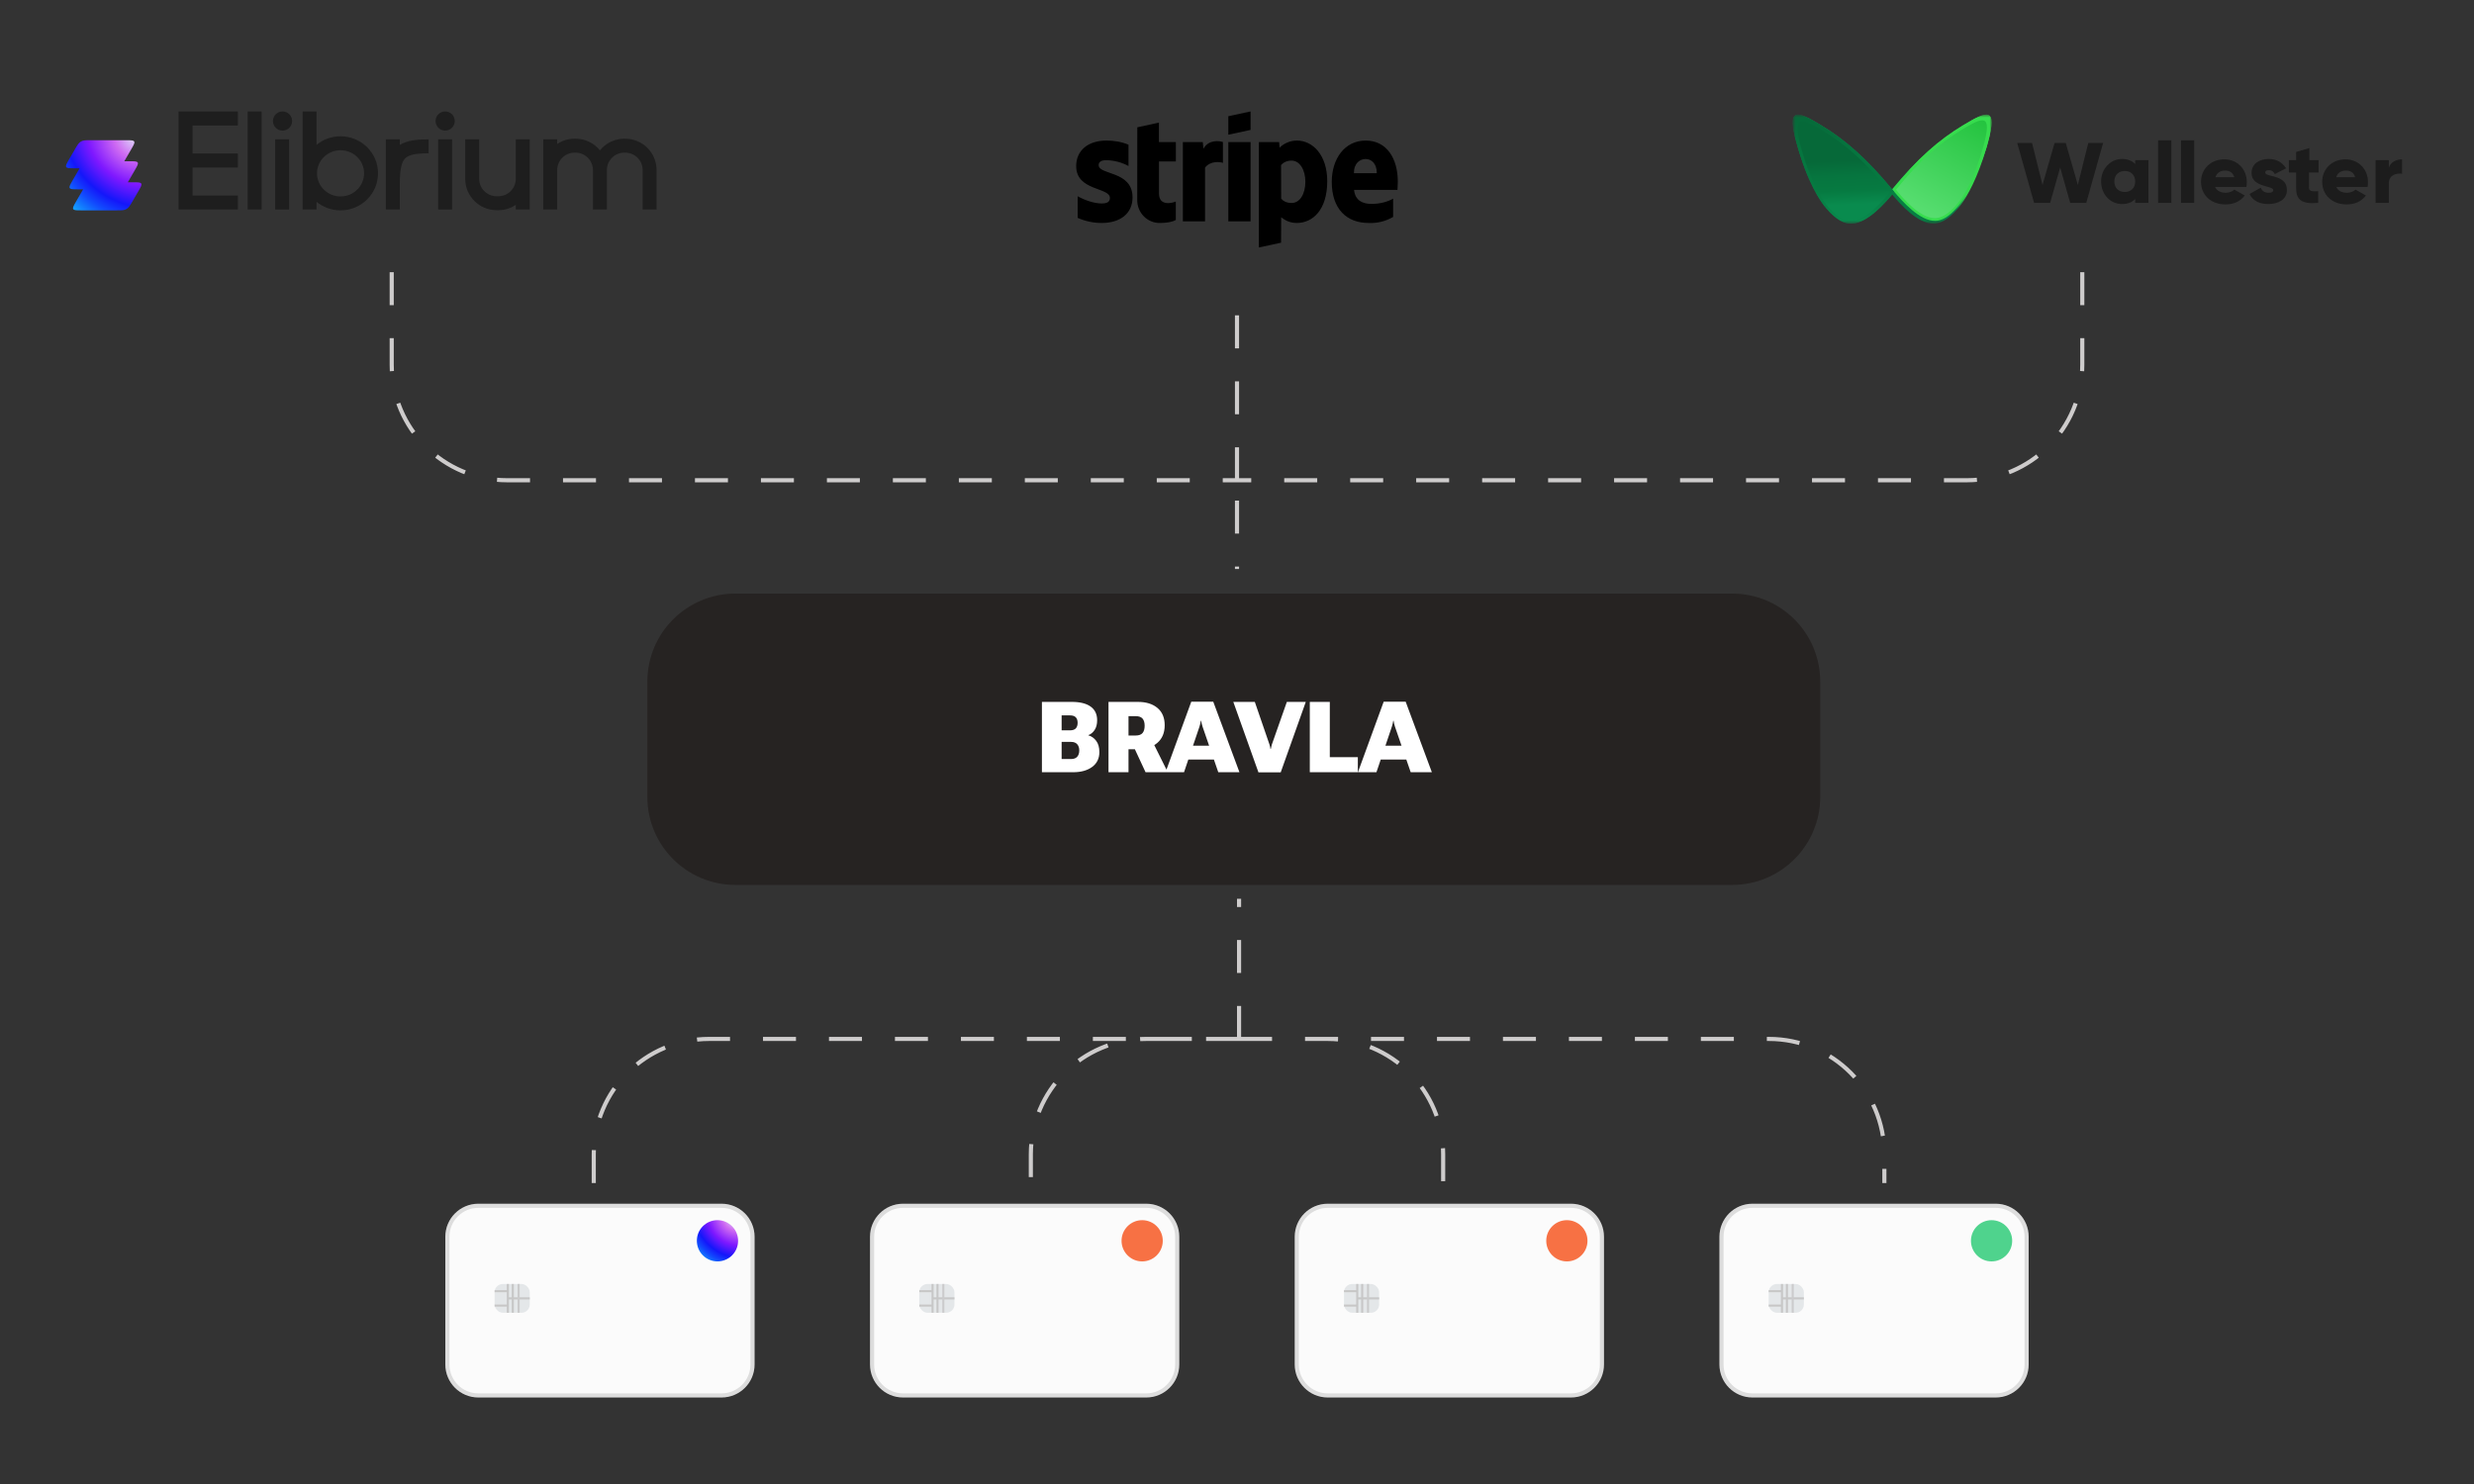 <?xml version="1.0" encoding="UTF-8"?> <svg xmlns="http://www.w3.org/2000/svg" width="600" height="360" viewBox="0 0 600 360" fill="none"><rect x="0" y="0" width="600" height="360" fill="#333333" stroke="none"/><path d="M108 300.011C108 295.592 111.582 292.011 116 292.011H175C179.418 292.011 183 295.592 183 300.011V331.011C183 335.429 179.418 339.011 175 339.011H116C111.582 339.011 108 335.429 108 331.011V300.011Z" fill="#FBFBFB"></path><path d="M116 292.511H175C179.142 292.511 182.5 295.869 182.5 300.011V331.011C182.5 335.153 179.142 338.511 175 338.511H116C111.858 338.511 108.5 335.153 108.5 331.011V300.011C108.5 295.869 111.858 292.511 116 292.511Z" stroke="black" stroke-opacity="0.12"></path><rect x="119.945" y="311.478" width="8.527" height="6.984" rx="2" fill="#E4E7E9"></rect><path d="M123.167 311.478L123.167 313.224M123.167 318.461L123.167 316.715M123.167 314.97L124.363 314.97M123.167 314.97L123.167 313.224M123.167 314.97L123.167 316.715M128.48 314.97L125.56 314.97L124.363 314.97M124.363 314.97L124.363 311.478M124.363 314.97L124.363 318.461M123.167 313.224L119.946 313.224M123.167 316.715L119.946 316.715" stroke="#C7C7C7" stroke-width="0.5"></path><line x1="125.777" y1="311.478" x2="125.777" y2="318.461" stroke="#CBCBCC" stroke-width="0.5"></line><circle cx="174" cy="301" r="5" fill="url(#paint0_radial_4365_1208)"></circle><path d="M211 300.011C211 295.592 214.582 292.011 219 292.011H278C282.418 292.011 286 295.592 286 300.011V331.011C286 335.429 282.418 339.011 278 339.011H219C214.582 339.011 211 335.429 211 331.011V300.011Z" fill="#FBFBFB"></path><path d="M219 292.511H278C282.142 292.511 285.5 295.869 285.5 300.011V331.011C285.5 335.153 282.142 338.511 278 338.511H219C214.858 338.511 211.5 335.153 211.5 331.011V300.011C211.5 295.869 214.858 292.511 219 292.511Z" stroke="black" stroke-opacity="0.12"></path><rect x="222.945" y="311.478" width="8.527" height="6.984" rx="2" fill="#E4E7E9"></rect><path d="M226.167 311.478L226.167 313.224M226.167 318.461L226.167 316.715M226.167 314.97L227.363 314.97M226.167 314.97L226.167 313.224M226.167 314.97L226.167 316.715M231.48 314.97L228.56 314.97L227.363 314.97M227.363 314.97L227.363 311.478M227.363 314.97L227.363 318.461M226.167 313.224L222.946 313.224M226.167 316.715L222.946 316.715" stroke="#C7C7C7" stroke-width="0.5"></path><line x1="228.777" y1="311.478" x2="228.777" y2="318.461" stroke="#CBCBCC" stroke-width="0.5"></line><circle cx="277" cy="301" r="5" fill="#F77144"></circle><path d="M314 300.011C314 295.592 317.582 292.011 322 292.011H381C385.418 292.011 389 295.592 389 300.011V331.011C389 335.429 385.418 339.011 381 339.011H322C317.582 339.011 314 335.429 314 331.011V300.011Z" fill="#FBFBFB"></path><path d="M322 292.511H381C385.142 292.511 388.5 295.869 388.5 300.011V331.011C388.5 335.153 385.142 338.511 381 338.511H322C317.858 338.511 314.5 335.153 314.5 331.011V300.011C314.5 295.869 317.858 292.511 322 292.511Z" stroke="black" stroke-opacity="0.12"></path><rect x="325.945" y="311.478" width="8.527" height="6.984" rx="2" fill="#E4E7E9"></rect><path d="M329.167 311.478L329.167 313.224M329.167 318.461L329.167 316.715M329.167 314.97L330.363 314.97M329.167 314.97L329.167 313.224M329.167 314.97L329.167 316.715M334.48 314.97L331.56 314.97L330.363 314.97M330.363 314.97L330.363 311.478M330.363 314.97L330.363 318.461M329.167 313.224L325.946 313.224M329.167 316.715L325.946 316.715" stroke="#C7C7C7" stroke-width="0.5"></path><line x1="331.777" y1="311.478" x2="331.777" y2="318.461" stroke="#CBCBCC" stroke-width="0.5"></line><circle cx="380" cy="301" r="5" fill="#F77144"></circle><path d="M417 300.011C417 295.592 420.582 292.011 425 292.011H484C488.418 292.011 492 295.592 492 300.011V331.011C492 335.429 488.418 339.011 484 339.011H425C420.582 339.011 417 335.429 417 331.011V300.011Z" fill="#FBFBFB"></path><path d="M425 292.511H484C488.142 292.511 491.5 295.869 491.5 300.011V331.011C491.5 335.153 488.142 338.511 484 338.511H425C420.858 338.511 417.5 335.153 417.5 331.011V300.011C417.5 295.869 420.858 292.511 425 292.511Z" stroke="black" stroke-opacity="0.12"></path><rect x="428.945" y="311.478" width="8.527" height="6.984" rx="2" fill="#E4E7E9"></rect><path d="M432.167 311.478L432.167 313.224M432.167 318.461L432.167 316.715M432.167 314.97L433.363 314.97M432.167 314.97L432.167 313.224M432.167 314.97L432.167 316.715M437.48 314.97L434.56 314.97L433.363 314.97M433.363 314.97L433.363 311.478M433.363 314.97L433.363 318.461M432.167 313.224L428.946 313.224M432.167 316.715L428.946 316.715" stroke="#C7C7C7" stroke-width="0.5"></path><line x1="434.777" y1="311.478" x2="434.777" y2="318.461" stroke="#CBCBCC" stroke-width="0.5"></line><circle cx="483" cy="301" r="5" fill="#4FD38D"></circle><path d="M157 165.333C157 153.551 166.551 144 178.333 144H420.111C431.893 144 441.444 153.551 441.444 165.333V193.333C441.444 205.115 431.893 214.667 420.111 214.667H178.333C166.551 214.667 157 205.115 157 193.333V165.333Z" fill="#262322"></path><path d="M252.688 187.333V170.271H259.941C261.918 170.271 263.434 170.646 264.488 171.396C265.551 172.146 266.082 173.259 266.082 174.736C266.082 175.681 265.879 176.462 265.473 177.08C265.066 177.697 264.559 178.115 263.949 178.333V178.38C264.707 178.591 265.34 179.037 265.848 179.716C266.363 180.388 266.621 181.298 266.621 182.447C266.621 183.986 266.039 185.185 264.875 186.044C263.711 186.904 262.164 187.333 260.234 187.333H252.688ZM257.469 184.134H259.73C260.418 184.134 260.926 183.947 261.254 183.572C261.582 183.197 261.746 182.689 261.746 182.048C261.746 181.423 261.582 180.923 261.254 180.548C260.926 180.166 260.418 179.974 259.73 179.974H257.469V184.134ZM257.469 177.173H259.461C260.125 177.173 260.605 177.017 260.902 176.705C261.199 176.384 261.348 175.935 261.348 175.357C261.348 174.771 261.199 174.322 260.902 174.009C260.605 173.697 260.125 173.541 259.461 173.541H257.469V177.173ZM268.836 187.333V170.271H275.949C277.965 170.271 279.555 170.763 280.719 171.748C281.883 172.732 282.465 174.126 282.465 175.931C282.465 177.767 281.867 179.197 280.672 180.22C279.477 181.244 277.895 181.755 275.926 181.755H273.688V187.333H268.836ZM273.688 178.427H275.422C276.203 178.427 276.762 178.224 277.098 177.818C277.434 177.412 277.602 176.826 277.602 176.06C277.602 175.302 277.434 174.724 277.098 174.326C276.762 173.927 276.203 173.728 275.422 173.728H273.688V178.427ZM277.824 187.333L274.25 179.646L279.172 179.212L283.215 187.333H277.824ZM282.664 187.333L288.91 170.224H294.242L300.594 187.333H295.461L291.652 176.294C291.559 176.013 291.484 175.751 291.43 175.509C291.383 175.267 291.344 175.044 291.312 174.841H291.23C291.199 175.044 291.156 175.271 291.102 175.521C291.055 175.763 290.984 176.021 290.891 176.294L287.152 187.333H282.664ZM286.824 184.251L287.703 180.9H295.145L296.059 184.251H286.824ZM299.105 170.271H304.32L307.871 180.595C307.934 180.767 307.98 180.935 308.012 181.099C308.043 181.263 308.078 181.458 308.117 181.685H308.199C308.246 181.458 308.289 181.263 308.328 181.099C308.367 180.927 308.41 180.759 308.457 180.595L312.09 170.271H316.684L310.602 187.357H305.199L299.105 170.271ZM317.656 187.333V170.271H322.508V183.677H329.305V187.333H317.656ZM329.328 187.333L335.574 170.224H340.906L347.258 187.333H342.125L338.316 176.294C338.223 176.013 338.148 175.751 338.094 175.509C338.047 175.267 338.008 175.044 337.977 174.841H337.895C337.863 175.044 337.82 175.271 337.766 175.521C337.719 175.763 337.648 176.021 337.555 176.294L333.816 187.333H329.328ZM333.488 184.251L334.367 180.9H341.809L342.723 184.251H333.488Z" fill="white"></path><g clip-path="url(#clip0_4365_1208)"><path fill-rule="evenodd" clip-rule="evenodd" d="M19.629 34.332C19.071 34.654 18.771 35.171 18.172 36.207L16.768 38.63C16.169 39.666 15.869 40.183 16.055 40.505C16.24 40.826 16.838 40.826 18.034 40.826H19.308C19.22 40.974 19.127 41.135 19.025 41.31L17.621 43.734C17.021 44.769 16.721 45.286 16.907 45.608C17.092 45.929 17.69 45.929 18.886 45.929H20.162C20.075 46.077 19.981 46.238 19.879 46.414L18.475 48.838C17.875 49.873 17.575 50.39 17.761 50.712C17.946 51.033 18.544 51.033 19.74 51.033H28.325C29.521 51.033 30.119 51.033 30.677 50.712C31.235 50.39 31.535 49.873 32.135 48.838L33.539 46.414C34.138 45.379 34.438 44.862 34.253 44.54C34.068 44.219 33.469 44.219 32.273 44.219H30.998C31.085 44.071 31.178 43.91 31.28 43.734L32.685 41.31C33.284 40.275 33.584 39.758 33.399 39.436C33.214 39.115 32.616 39.115 31.419 39.115H30.145C30.233 38.967 30.326 38.806 30.428 38.63L31.831 36.207C32.431 35.171 32.731 34.654 32.545 34.332C32.36 34.011 31.762 34.011 30.566 34.011H21.981C20.785 34.011 20.187 34.011 19.629 34.332Z" fill="url(#paint1_radial_4365_1208)"></path><path d="M60.066 50.822V27.033H63.45V50.822H60.066Z" fill="#1E1E1E"></path><path d="M66.731 50.822V33.8H70.114V50.822H66.731Z" fill="#1E1E1E"></path><path fill-rule="evenodd" clip-rule="evenodd" d="M73.391 50.822V27.033H76.774V35.138C78.353 33.839 80.383 33.06 82.589 33.06C87.588 33.06 91.681 37.06 91.681 42.046C91.681 47.032 87.588 51.033 82.589 51.033C80.383 51.033 78.353 50.254 76.774 48.955V50.822H73.391ZM82.589 36.443C79.413 36.443 76.88 38.974 76.88 42.046C76.88 45.118 79.413 47.65 82.589 47.65C85.765 47.65 88.298 45.118 88.298 42.046C88.298 38.974 85.765 36.443 82.589 36.443Z" fill="#1E1E1E"></path><path d="M93.582 50.822V33.8H96.965V35.158C98.771 34.039 101.183 33.8 103.943 33.8V37.183C100.531 37.183 99.045 37.631 98.267 38.414C97.48 39.206 96.965 40.796 96.965 44.518V50.822H93.582Z" fill="#1E1E1E"></path><path d="M116.208 33.8V43.163C116.208 43.37 116.208 43.439 116.21 43.493C116.273 45.735 118.076 47.539 120.318 47.602C120.372 47.603 120.441 47.603 120.648 47.603C120.856 47.603 120.925 47.603 120.979 47.602C123.221 47.539 125.024 45.735 125.087 43.493C125.089 43.439 125.089 43.37 125.089 43.163V33.8H128.472V50.822H125.089V49.705C123.935 50.477 122.558 50.942 121.073 50.983C120.966 50.986 120.846 50.986 120.675 50.986H120.621C120.451 50.986 120.331 50.986 120.224 50.983C116.187 50.87 112.94 47.624 112.827 43.588C112.824 43.481 112.824 43.361 112.824 43.192V33.8H116.208Z" fill="#1E1E1E"></path><path d="M139.481 33.647C139.566 33.647 139.627 33.647 139.68 33.648C142.029 33.681 144.12 34.776 145.494 36.474C146.869 34.776 148.959 33.681 151.308 33.648C151.362 33.647 151.422 33.647 151.507 33.647H151.534C151.619 33.647 151.68 33.647 151.733 33.648C155.854 33.706 159.18 37.032 159.238 41.153C159.239 41.206 159.239 41.266 159.239 41.352V50.822H155.855V41.365C155.855 41.261 155.855 41.227 155.855 41.2C155.823 38.911 153.975 37.063 151.686 37.031C151.659 37.03 151.625 37.03 151.521 37.03C151.417 37.03 151.382 37.03 151.356 37.031C149.066 37.063 147.218 38.911 147.186 41.2C147.186 41.227 147.186 41.261 147.186 41.365V50.822H143.803V41.282V41.252L143.802 41.223C143.802 41.214 143.802 41.207 143.802 41.2C143.77 38.911 141.922 37.063 139.633 37.031C139.619 37.031 139.604 37.03 139.579 37.03L139.532 37.03L139.468 37.03C139.364 37.03 139.329 37.03 139.303 37.031C137.014 37.063 135.166 38.911 135.133 41.2C135.133 41.214 135.133 41.231 135.133 41.259C135.133 41.283 135.133 41.316 135.133 41.365V50.822H131.75V33.8H135.133V34.929C136.315 34.138 137.731 33.669 139.255 33.648C139.309 33.647 139.369 33.647 139.454 33.647H139.481Z" fill="#1E1E1E"></path><path d="M106.27 33.8V50.822H109.653V33.8H106.27Z" fill="#1E1E1E"></path><path d="M70.851 29.359C70.851 30.644 69.81 31.685 68.525 31.685C67.241 31.685 66.199 30.644 66.199 29.359C66.199 28.075 67.241 27.033 68.525 27.033C69.81 27.033 70.851 28.075 70.851 29.359Z" fill="#1E1E1E"></path><path d="M110.289 29.359C110.289 30.644 109.247 31.685 107.963 31.685C106.678 31.685 105.637 30.644 105.637 29.359C105.637 28.075 106.678 27.033 107.963 27.033C109.247 27.033 110.289 28.075 110.289 29.359Z" fill="#1E1E1E"></path><path d="M57.683 27.047L43.309 27.047V50.821H57.683V47.425H46.691V40.632H57.683V37.236H46.691V30.444H57.683V27.047Z" fill="#1E1E1E"></path></g><g clip-path="url(#clip1_4365_1208)"><mask id="mask0_4365_1208" style="mask-type:luminance" maskUnits="userSpaceOnUse" x="434" y="27" width="49" height="28"><path d="M482.999 27.81H434.777V54.254H482.999V27.81Z" fill="white"></path></mask><g mask="url(#mask0_4365_1208)"><path fill-rule="evenodd" clip-rule="evenodd" d="M458.889 45.922C465.047 38.495 470.252 33.89 476.236 30.312C481.911 26.917 484.516 25.816 482.097 34.623C481.987 35.027 481.873 35.429 481.757 35.831C479.621 43.185 477.156 47.506 475.579 49.633C475.282 50.033 475.017 50.357 474.791 50.607C472.371 53.451 470.374 54.255 468.885 54.255C465.105 54.255 460.961 49.665 458.889 47.177C456.817 49.666 452.673 54.255 448.893 54.255C447.403 54.255 445.406 53.451 442.987 50.607C441.5 48.956 438.286 44.164 435.681 34.623C433.261 25.816 435.867 26.917 441.542 30.311C447.525 33.89 452.732 38.496 458.889 45.922Z" fill="url(#paint2_linear_4365_1208)"></path><path d="M476.238 30.311C470.255 33.89 465.048 38.495 458.891 45.921L459.176 46.266L459.29 46.406L459.454 46.593C461.229 48.691 465.543 53.65 469.367 53.58C470.759 53.555 472.613 52.767 474.825 50.06C475.503 49.277 476.567 47.759 477.745 45.324C478.985 43.114 480.411 40.011 481.759 35.831C481.874 35.437 481.987 35.035 482.099 34.623C484.519 25.816 481.913 26.917 476.238 30.311Z" fill="#37DC4E"></path><path fill-rule="evenodd" clip-rule="evenodd" d="M469.234 52.93C470.567 52.93 472.355 52.209 474.521 49.655C475.854 48.173 478.731 43.871 481.063 35.305C483.229 27.399 480.897 28.387 475.815 31.435C470.308 34.737 465.537 39.013 459.82 46.012C461.453 48.018 465.537 52.93 469.234 52.93Z" fill="url(#paint3_linear_4365_1208)"></path><path fill-rule="evenodd" clip-rule="evenodd" d="M448.892 54.255C447.404 54.255 445.406 53.451 442.987 50.607C441.5 48.956 438.286 44.164 435.681 34.623C433.261 25.816 435.867 26.917 441.542 30.311C447.692 33.989 453.021 38.753 459.406 46.549C457.582 48.784 453.021 54.255 448.892 54.255Z" fill="url(#paint4_linear_4365_1208)"></path><path fill-rule="evenodd" clip-rule="evenodd" d="M448.799 53.584C447.444 53.584 445.625 52.85 443.422 50.254C442.066 48.746 439.14 44.37 436.768 35.658C434.565 27.617 436.938 28.623 442.106 31.721C447.706 35.079 452.559 39.429 458.374 46.548C456.713 48.588 452.559 53.584 448.799 53.584Z" fill="url(#paint5_linear_4365_1208)"></path></g><path d="M526.596 34.033H523.384V49.213H526.596V34.033ZM489.223 34.692H492.824L495.354 44.874L498.274 34.692H500.999L503.919 44.874L506.449 34.692H510.051L505.963 49.212H502.07L499.637 40.632L497.204 49.212H493.311L489.223 34.692Z" fill="#1C1C1C"></path><path fill-rule="evenodd" clip-rule="evenodd" d="M521.045 49.212H517.834V48.269C517.152 49.023 516.082 49.495 514.622 49.495C511.8 49.495 509.562 47.138 509.562 44.027C509.562 40.915 511.897 38.558 514.622 38.558C516.082 38.558 517.055 39.03 517.834 39.784V38.841H521.045V49.212ZM517.834 44.027C517.834 42.424 516.764 41.481 515.304 41.481C513.844 41.481 512.773 42.424 512.773 44.027C512.773 45.629 513.843 46.572 515.303 46.572C516.763 46.572 517.833 45.629 517.833 44.026L517.834 44.027Z" fill="#1C1C1C"></path><path d="M528.93 34.033H532.142V49.213H528.931L528.93 34.033Z" fill="#1C1C1C"></path><path fill-rule="evenodd" clip-rule="evenodd" d="M541.876 46.006C541.486 46.383 540.708 46.76 539.832 46.76C538.664 46.76 537.69 46.383 537.204 45.346H544.795C544.892 44.969 544.892 44.592 544.892 44.12C544.892 41.01 542.557 38.652 539.442 38.652C536.134 38.652 533.797 41.009 533.797 44.12C533.797 47.231 536.134 49.589 539.735 49.589C541.779 49.589 543.335 48.834 544.406 47.42L541.876 46.006ZM539.637 41.386C540.61 41.386 541.486 41.763 541.876 42.989H537.301C537.593 41.952 538.469 41.386 539.637 41.386Z" fill="#1C1C1C"></path><path d="M554.622 46.101C554.622 48.458 552.481 49.495 550.145 49.495C548.004 49.495 546.349 48.74 545.57 47.043L548.296 45.535C548.588 46.289 549.171 46.761 550.145 46.761C550.923 46.761 551.312 46.572 551.312 46.101C551.312 45.694 550.632 45.506 549.761 45.266C548.211 44.839 546.058 44.246 546.058 41.952C546.058 39.69 548.004 38.558 550.242 38.558C551.994 38.558 553.453 39.313 554.427 40.821L551.702 42.235C551.41 41.669 551.021 41.292 550.242 41.292C549.658 41.292 549.366 41.481 549.366 41.858C549.401 42.297 550.084 42.47 550.947 42.688C552.495 43.08 554.622 43.618 554.622 46.101ZM559.975 45.535V41.858H562.31V38.841H560.072V35.918L556.86 36.861V38.841H555.108V41.858H556.86V45.535C556.86 48.363 558.028 49.589 562.213 49.212V46.383C560.753 46.477 559.975 46.383 559.975 45.535Z" fill="#1C1C1C"></path><path fill-rule="evenodd" clip-rule="evenodd" d="M569.221 46.76C570.096 46.76 570.875 46.383 571.264 46.006L573.796 47.42C572.726 48.834 571.168 49.589 569.124 49.589C565.523 49.589 563.188 47.231 563.188 44.12C563.188 41.01 565.523 38.652 568.833 38.652C571.946 38.652 574.281 41.009 574.281 44.12C574.281 44.592 574.281 44.969 574.184 45.346H566.592C567.08 46.383 568.052 46.76 569.221 46.76ZM571.167 42.989C570.875 41.763 569.903 41.386 568.93 41.386C567.762 41.386 566.885 41.952 566.592 42.989H571.167Z" fill="#1C1C1C"></path><path d="M582.557 42.14V38.653C581.194 38.653 579.734 39.313 579.345 40.727V38.842H576.133V49.212H579.345V44.498C579.345 42.424 581.194 41.953 582.557 42.142V42.14Z" fill="#1C1C1C"></path></g><path fill-rule="evenodd" clip-rule="evenodd" d="M338.922 46.066H328.391C328.639 48.638 330.481 49.464 332.572 49.464C334.715 49.464 336.439 48.971 337.863 48.198V52.623C336.056 53.684 333.988 54.193 331.906 54.089C326.666 54.089 322.982 50.757 322.982 44.12C322.982 38.535 326.105 34.097 331.213 34.097C336.335 34.097 339 38.469 339 44.093C339 44.626 338.948 45.772 338.922 46.066ZM331.187 38.575C329.841 38.575 328.352 39.548 328.352 42.014H333.905C333.905 39.548 332.507 38.575 331.187 38.575ZM314.503 54.089C312.621 54.089 311.471 53.289 310.714 52.703L310.687 58.874L305.305 60.033V34.457H310.217L310.322 35.816C311.461 34.714 312.971 34.099 314.542 34.097C318.331 34.097 321.884 37.562 321.884 43.96C321.884 50.93 318.357 54.089 314.503 54.089ZM313.261 38.962C312.02 38.962 311.249 39.415 310.687 40.041L310.714 48.198C311.236 48.784 311.994 49.238 313.261 49.238C315.247 49.238 316.58 47.038 316.58 44.08C316.58 41.214 315.221 38.962 313.261 38.962ZM297.896 34.457H303.292V53.702H297.896V34.457ZM297.896 28.193L303.292 27.033V31.511L297.896 32.684V28.206V28.193ZM292.252 40.654V53.702H286.869V34.457H291.704L291.86 36.083C293.167 33.724 295.871 34.204 296.59 34.457V39.508C295.911 39.282 293.598 38.935 292.252 40.654ZM281.081 46.945C281.081 50.184 284.478 49.184 285.158 48.891V53.369C284.439 53.769 283.146 54.089 281.382 54.089C280.647 54.111 279.915 53.98 279.231 53.704C278.547 53.428 277.925 53.014 277.403 52.485C276.881 51.956 276.47 51.325 276.195 50.629C275.92 49.934 275.787 49.188 275.803 48.438L275.816 30.885L281.068 29.739V34.457H285.171V39.162H281.081V46.959V46.945ZM274.666 47.878C274.666 51.837 271.648 54.089 267.18 54.089C265.175 54.087 263.191 53.666 261.353 52.849V47.612C263.156 48.611 265.403 49.358 267.18 49.358C268.382 49.358 269.179 49.038 269.179 48.025C269.179 45.386 261 46.372 261 40.294C261 36.416 263.979 34.097 268.343 34.097C270.12 34.097 271.896 34.364 273.686 35.097V40.268C272.032 39.38 270.198 38.896 268.33 38.855C267.206 38.855 266.448 39.188 266.448 40.055C266.448 42.52 274.666 41.347 274.666 47.891V47.878Z" fill="black"></path><path d="M95 66.033V88.504C95 103.968 107.536 116.504 123 116.504H300M505 66.033V88.504C505 103.968 492.464 116.504 477 116.504H300M300 116.504V69.563M300 121.445V138.033" stroke="#CECCCC" stroke-dasharray="8 8"></path><path d="M144 287V280.033C144 264.569 156.536 252.033 172 252.033H300.5M300.5 252.033H429C444.464 252.033 457 264.569 457 280.033V287M300.5 252.033H278C262.536 252.033 250 264.569 250 280.033V287M300.5 252.033H322C337.464 252.033 350 264.569 350 280.033V287M300.5 252.033V218.033" stroke="#CECCCC" stroke-dasharray="8 8"></path><defs><radialGradient id="paint0_radial_4365_1208" cx="0" cy="0" r="1" gradientUnits="userSpaceOnUse" gradientTransform="translate(177.899 296) rotate(129.247) scale(12.913 15.661)"><stop stop-color="#DBCCF9"></stop><stop offset="0.179" stop-color="#CE6AF2"></stop><stop offset="0.434" stop-color="#7E18FF"></stop><stop offset="0.654" stop-color="#1417FA"></stop><stop offset="0.789" stop-color="#124BFD"></stop><stop offset="1" stop-color="#13ADFE"></stop></radialGradient><radialGradient id="paint1_radial_4365_1208" cx="0" cy="0" r="1" gradientUnits="userSpaceOnUse" gradientTransform="translate(32.292 34.011) rotate(131.303) scale(22.66 27.813)"><stop stop-color="#DBCCF9"></stop><stop offset="0.179" stop-color="#CE6AF2"></stop><stop offset="0.434" stop-color="#7E18FF"></stop><stop offset="0.654" stop-color="#1417FA"></stop><stop offset="0.789" stop-color="#124BFD"></stop><stop offset="1" stop-color="#13ADFE"></stop></radialGradient><linearGradient id="paint2_linear_4365_1208" x1="458.824" y1="46.7" x2="466.008" y2="34.945" gradientUnits="userSpaceOnUse"><stop offset="0.013" stop-color="#077D43"></stop><stop offset="0.125" stop-color="#0A7D4D"></stop><stop offset="0.306" stop-color="#0B7F4D"></stop><stop offset="0.462" stop-color="#1DA64D"></stop><stop offset="0.543" stop-color="#28BD4E"></stop><stop offset="0.647" stop-color="#36D94E"></stop><stop offset="0.755" stop-color="#37DC4E"></stop></linearGradient><linearGradient id="paint3_linear_4365_1208" x1="469.061" y1="52.326" x2="484.004" y2="26.284" gradientUnits="userSpaceOnUse"><stop stop-color="#56DD6F"></stop><stop offset="0.904" stop-color="#22C23D"></stop></linearGradient><linearGradient id="paint4_linear_4365_1208" x1="447.808" y1="54.263" x2="446.594" y2="27.418" gradientUnits="userSpaceOnUse"><stop stop-color="#098B4E"></stop><stop offset="0.326" stop-color="#067A41"></stop><stop offset="0.656" stop-color="#06753F"></stop><stop offset="1" stop-color="#066939"></stop></linearGradient><linearGradient id="paint5_linear_4365_1208" x1="447.712" y1="49.663" x2="447.226" y2="38.957" gradientUnits="userSpaceOnUse"><stop stop-color="#098B4E"></stop><stop offset="0.326" stop-color="#067A41"></stop><stop offset="0.656" stop-color="#06753F"></stop><stop offset="1" stop-color="#066939"></stop></linearGradient><clipPath id="clip0_4365_1208"><rect width="144" height="24" fill="white" transform="translate(16 27.033)"></rect></clipPath><clipPath id="clip1_4365_1208"><rect width="150" height="28" fill="white" transform="translate(434 27.033)"></rect></clipPath></defs></svg> 